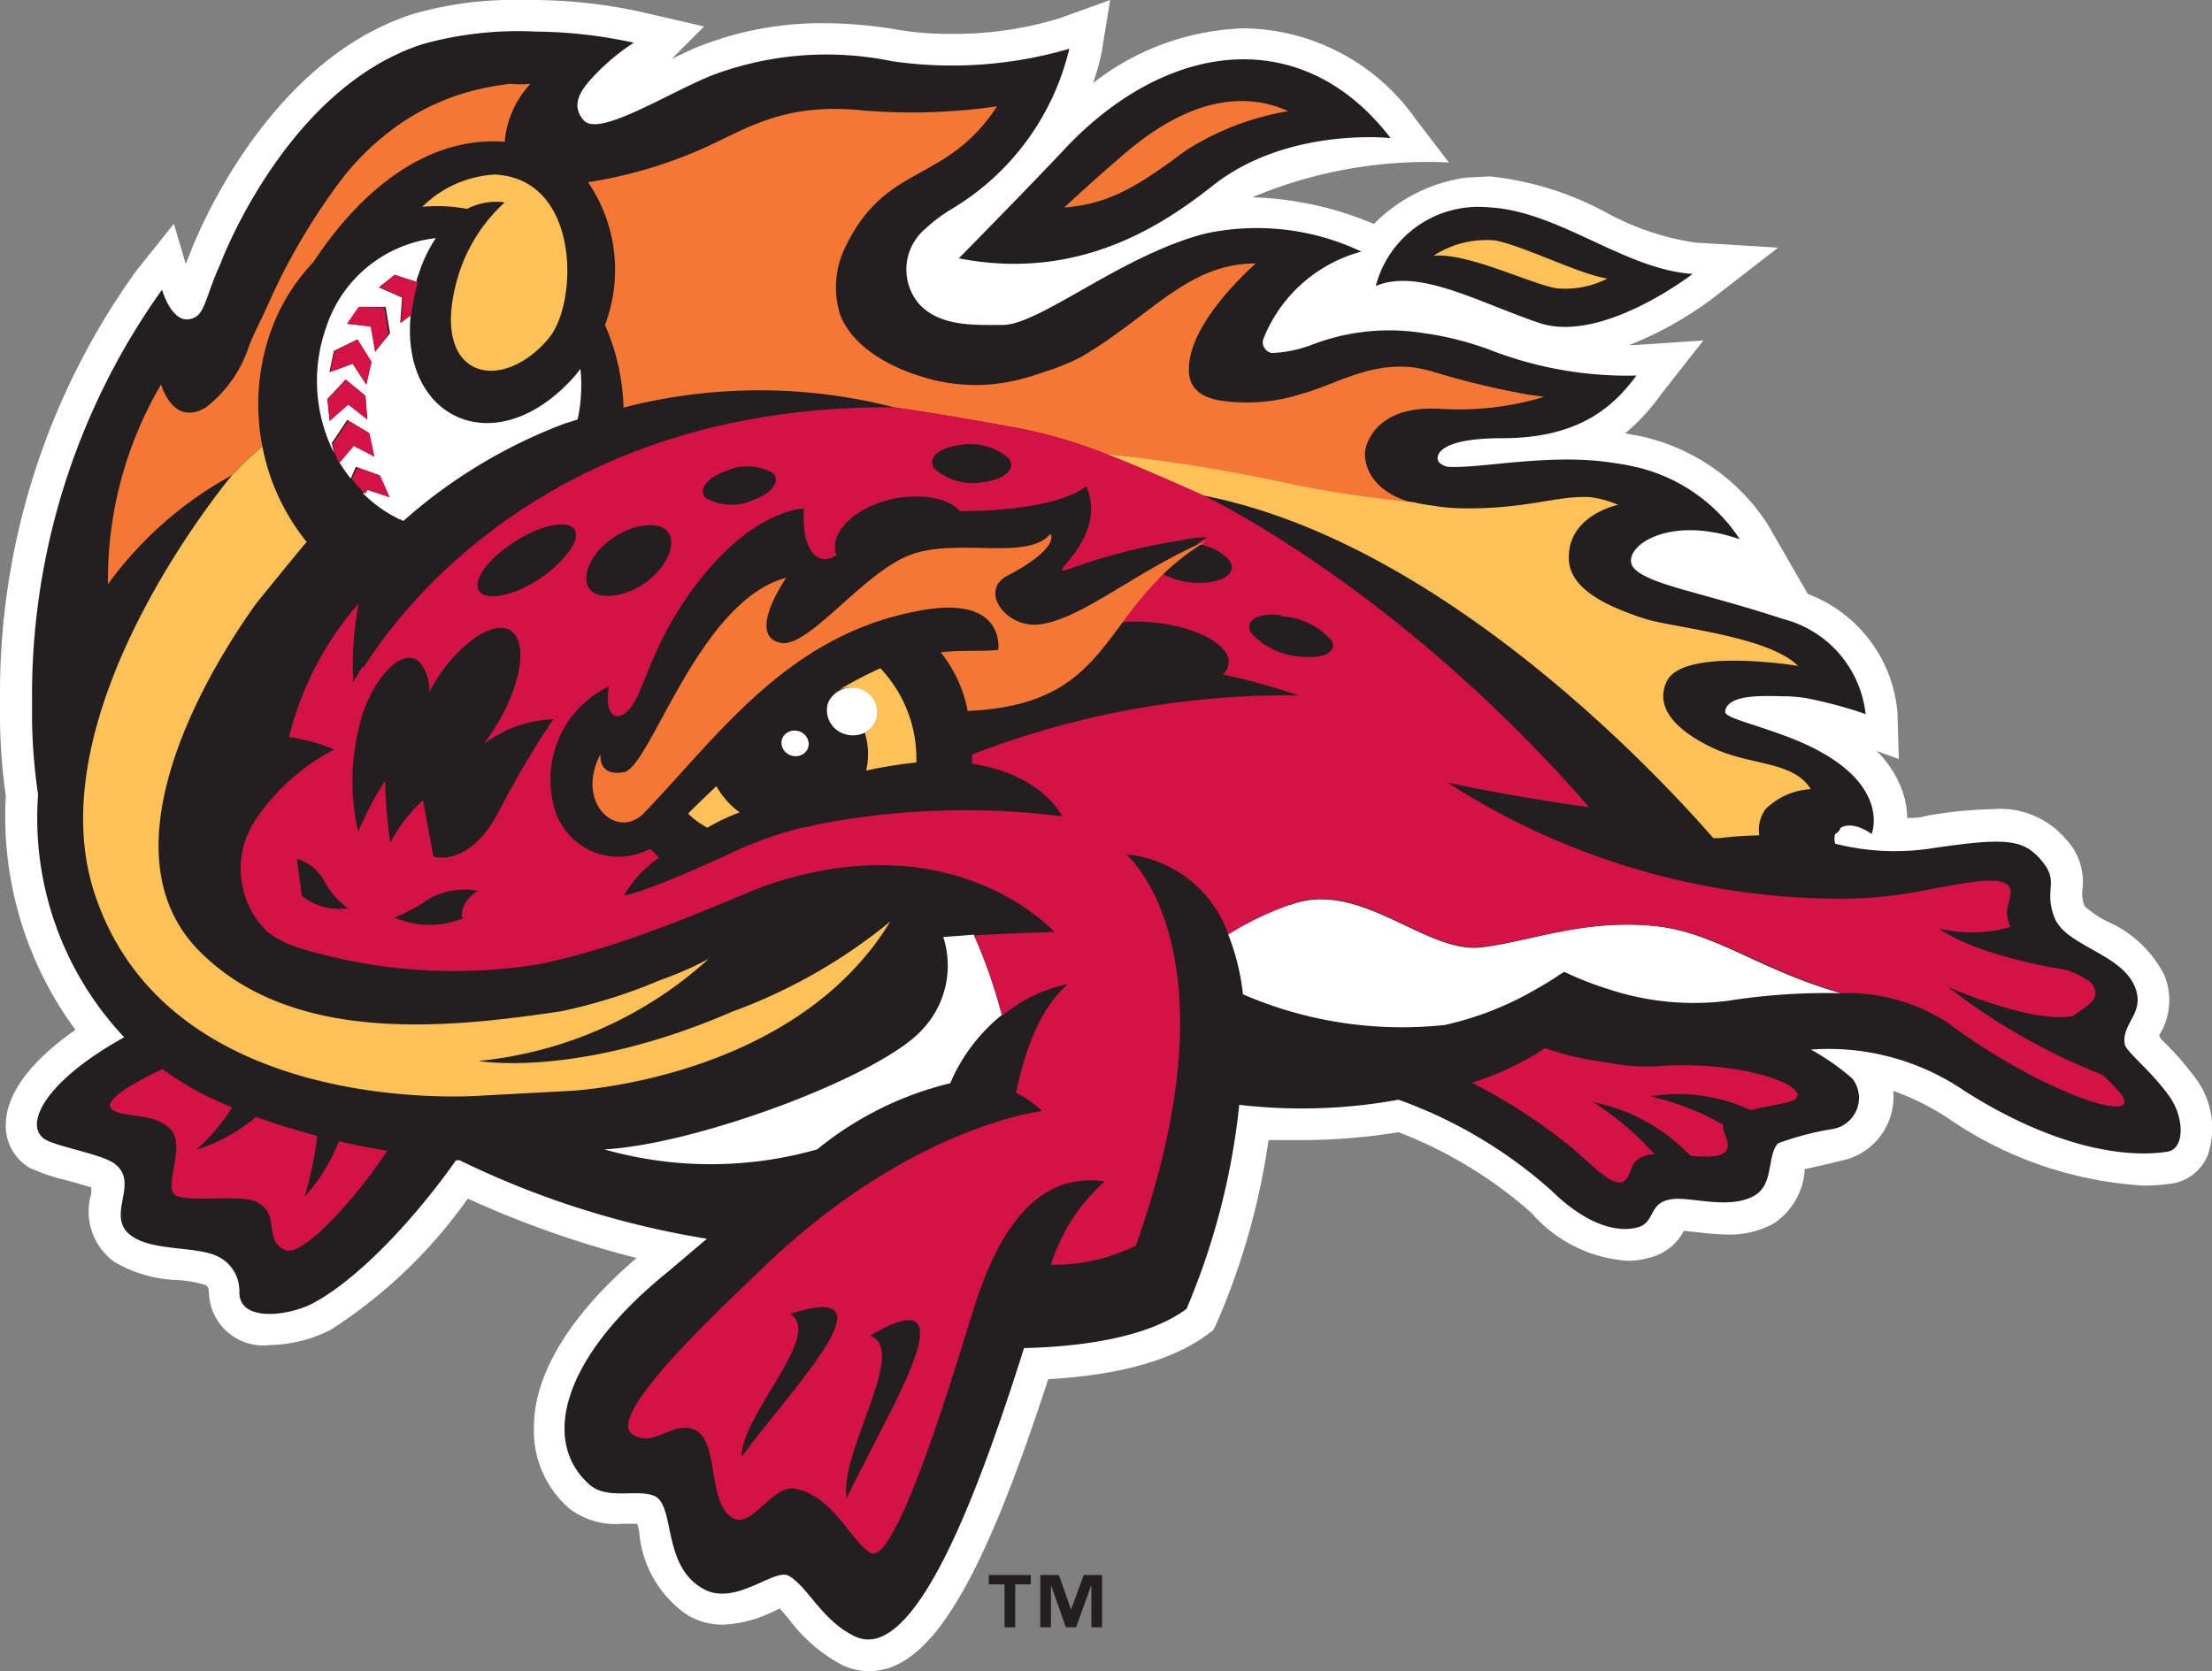 <svg xmlns="http://www.w3.org/2000/svg" viewBox="0 0 95.28 72"><rect x="0" y="0" width="95.28" height="72" fill="#808080" stroke="none"/><g data-name="Layer 2"><path d="M53.94 8.5a14.48 14.48 0 0 1 5.24 1.15 6.9 6.9 0 0 1 4-2l1-.05a13.52 13.52 0 0 1 5.05 1.58A11.56 11.56 0 0 0 73 10.45l3.59.22-2.84 2.2a15.38 15.38 0 0 1-3.58 2h.2l3-.2L71.54 17A8.6 8.6 0 0 1 70 18.67l.74.14a8.73 8.73 0 0 1 5.4 3.78l1.73 3a6 6 0 0 1 3.86 5.11l.06 2-.95-.34a4.61 4.61 0 0 1 1 1.46 3.63 3.63 0 0 1 .31 1.42c.27 0 .56 0 .87-.1a18.74 18.74 0 0 1 2.83-.28A3.72 3.72 0 0 1 89 36.17a2.66 2.66 0 0 1 .7 2.13 1.51 1.51 0 0 0 .09.74 4.25 4.25 0 0 0 1 .67A5 5 0 0 1 93.22 42a2.83 2.83 0 0 1-.22 2.61.7.7 0 0 0 .18.25 12.94 12.94 0 0 1 1.41 1.62 3.59 3.59 0 0 1 .5 3.31 2 2 0 0 1-1.6 1.21 7.92 7.92 0 0 1-1.14.08 16.53 16.53 0 0 1-8.45-2.91A11.18 11.18 0 0 0 81.55 47a2.71 2.71 0 0 1-.06.88A2.79 2.79 0 0 1 79.34 50l-1 .24-.61.13v.12a3 3 0 0 1-1.31 2.21 3.9 3.9 0 0 1-2 .49 11.36 11.36 0 0 1-1.29-.1l-.6-.06A2.28 2.28 0 0 1 71 54.2a3.37 3.37 0 0 1-.89.12 6 6 0 0 1-4.14-2.06 18.83 18.83 0 0 0-5.73-3.48 26.31 26.31 0 0 1-4.17.34h-1.43A30.49 30.49 0 0 1 52.41 57l-.15.31-.27.2c-1.5 1.1-3.8 1.74-6.84 1.91C42.22 68.45 40 72 37.43 72a2.65 2.65 0 0 1-1.16-.27 6.83 6.83 0 0 1-2.31-2l-.37-.43-.2.09a5.52 5.52 0 0 1-2.25.61 3 3 0 0 1-1.52-.41 4.8 4.8 0 0 1-2.08-3.51c0-.13-.06-.3-.09-.43h-.63a3.3 3.3 0 0 1-2.29-.65A4.42 4.42 0 0 1 23 61.47c0-2.29 1.6-4.86 4.42-7.27a42.76 42.76 0 0 1-7.27-2.56 21.31 21.31 0 0 1-5.9 5.65 6 6 0 0 1-2.62.66A2.34 2.34 0 0 1 9 55.71c0-.29-.11-.33-.19-.36a5.31 5.31 0 0 0-1.15-.2 5.69 5.69 0 0 1-2.73-.78 2.68 2.68 0 0 1-1-2.94v-.27c-.25-.08-.77-.23-1.1-.32a7.88 7.88 0 0 1-1.54-.52 2.08 2.08 0 0 1-1.04-1.85c0-1.32 1.05-2.74 3-4.1a15.5 15.5 0 0 1-3-10.07A25.71 25.71 0 0 1 0 31.1v-1.4a31.13 31.13 0 0 1 5.89-18.06l1.6-2L8 11.37l.18-.44C8.3 10.6 11.29 2.7 17.77.61a15.54 15.54 0 0 1 4.7-.61h.64a22.18 22.18 0 0 1 4.49.51l2.73.63-1.4 1.4c.53-.25 1-.49 1.47-.65A14.29 14.29 0 0 1 35.5 1a19.24 19.24 0 0 1 3.22.29 13.37 13.37 0 0 0 2.23.17 15.49 15.49 0 0 0 4.71-.68L47.82 0l-.37 2.27a9.76 9.76 0 0 1-.37 1.31 11.1 11.1 0 0 1 6.53-2.36A9.19 9.19 0 0 1 61 5.16L62.41 7a19.48 19.48 0 0 0-8.47 1.5z" fill="#fff"/><path d="M93.46 47.26c-.78-1.12-1.88-1.93-1.94-2.28-.14-.91.9-1.33.44-2.46-.6-1.46-3-1.76-3.47-3s.24-1.5-.55-2.44-1.54-1-4.74-.53a10.44 10.44 0 0 1-4.15-.2.72.72 0 0 1 0-.42.47.47 0 0 0 .23-.26c.27-.17.73-.16 1.34.26 0 0 1-2.44-3.63-4.19-1.75-.65-2.7-.82-2.68-1.09.11-.81 1.89-.65 2.69-.65a6.34 6.34 0 0 1 .86.09 19.47 19.47 0 0 1 2.25.59l.25.09a4.76 4.76 0 0 0-3.55-4.1c-3.46-1.14-5.74-1.47-6.41-2.17s1-2.19 3.9-1.46l.38.11.26.08a7.33 7.33 0 0 0-4.52-3.12c-.29-.07-.59-.12-.89-.16-2.73-.45-5.8.26-7.18.16-.22-.06-.38-.15-.42-.31 0 0-.28-.92 2.77-.92 3.44 0 4.86-1.46 5.79-2.7a16.31 16.31 0 0 1-6.19-1.06 13.36 13.36 0 0 0-3-.77 9.25 9.25 0 0 0-4.73.48 5.44 5.44 0 0 1-1.79.38.48.48 0 0 1-.38-.56 6.29 6.29 0 0 1 4.24-3.81 10.49 10.49 0 0 0-6.75-.77C48.31 11 44.78 14 43.19 14c-1.22 0-2.66.08-3.58-.88a2.29 2.29 0 0 1 .28-3.29A6.44 6.44 0 0 1 41 9a11 11 0 0 0 5.06-6.9 18 18 0 0 1-7.62.54 14 14 0 0 0-7.62.55c-1.85.69-5 2.75-5.67 2s0-1.48.64-2.13a9.22 9.22 0 0 1 1.51-1.22 20.57 20.57 0 0 0-4.23-.48 15.35 15.35 0 0 0-4.86.54c-5.93 1.91-8.73 9.5-8.73 9.5-.52 1.13-.64 1.95-1 2.22-1 .65-1.5-1.14-1.5-1.14a30.05 30.05 0 0 0-5.6 17.26v1.34a25 25 0 0 0 .26 3.16 13.77 13.77 0 0 0 3.71 10.45C1.73 46.7 1 48.61 2 49.12c.63.33 2.55.64 3 1.07 1 .85-.5 2.24.68 3.07.92.64 2.68.43 3.63.84a1.65 1.65 0 0 1 1 1.58c0 1.34 2.26 1 3.26.42 2-1.1 4.44-3.78 6.07-6.11h.16a38.08 38.08 0 0 0 10.65 3.38c-.65.55-1.28 1.09-1.88 1.59-4.36 3.59-5.27 7.15-3.18 9 .76.67 2 .19 2.77.48.95.37.33 3 2.11 4 1.38.81 3.07-.89 3.7-.55.83.47 1.43 1.93 2.85 2.61 2.65 1.27 5.46-6.64 7.29-12.42 2.22-.05 5.26-.39 7-1.69a30.61 30.61 0 0 0 2.27-8.79 23.18 23.18 0 0 0 6.86-.22 20 20 0 0 1 6.57 3.9c1.61 1.58 2.93 1.82 3.73 1.6s.43-1.1 1.52-1.22c.85-.09 2.46.47 3.53-.16.83-.49.52-1.76 1-2.24a12.33 12.33 0 0 1 2.3-.61 1.36 1.36 0 0 0 .9-2.18A10.11 10.11 0 0 0 78 45.22 10.39 10.39 0 0 1 84.62 47c3.65 2.33 6.73 2.91 8.67 2.63.85-.07.8-1.47.17-2.37z" fill="#231f20"/><path d="M41.3 11.13c5.13 1 8.75-1.39 11-3.18 3.21-2.49 7.6-2 7.6-2-3.72-4.85-9.43-4.28-13.87.29-1.55 1.66-4.73 4.89-4.73 4.89zm25.02 2.79c2.71.89 6.59-2.12 6.59-2.12-2.93-.18-5.8-2.74-8.83-2.87a4.57 4.57 0 0 0-4.82 3.39c1.87-.77 4.35.68 7.06 1.6z" fill="#231f20"/><path d="M47.59 19.55a74.28 74.28 0 0 1 8 1.34 50 50 0 0 0 5.32.79c-2-.52-2.18-1.83-2.1-2.29s.63-1.91 3.17-1.78a12.75 12.75 0 0 0 4.53-.51l-.69-.1a34.8 34.8 0 0 1-4.14-1 7.13 7.13 0 0 0-.78-.17c-2-.22-3.3.73-4.91 1.16a7.56 7.56 0 0 1-3.24.29c-.94-.1-1.56-.51-1.54-1.38 0-1.92 2.47-4.18 2.88-4.55-2.92 0-4.48 2.23-7.47 4a9.49 9.49 0 0 1-1.66.68 10 10 0 0 1-1.66.45 7.62 7.62 0 0 1-3-.09c-1.54-.36-3.5-1.25-4.11-2.83a3.92 3.92 0 0 1 .19-2.85C38.16 6.95 40.7 8 42.95 4.58a25.39 25.39 0 0 1-6.08.15c-3.27-.26-4.83.89-6.6 1.67a19.54 19.54 0 0 1-4.94 1.45 6.7 6.7 0 0 1 .73 6.15 9.64 9.64 0 0 1 .8 3.56 23.33 23.33 0 0 1 11.69 0c1.88.27 3.85.62 5.47.92a20.77 20.77 0 0 1 3.57 1.07z" fill="#f47735"/><path d="M47.59 19.55c1.32.51 2.71 1.12 4.2 1.79C61.86 23.28 71.09 33 73.8 36.11h.26c.64-.08 1.2-.11 1.72-.12a1.5 1.5 0 0 1 .28-1.14A3 3 0 0 1 78 34c-.77-1.23-2.59-1-4.23-1.78s-2.46-1.75-2-2.81c.62-1.56 5.68-.72 5.68-.72-1.31-1.31-5.48-1.65-6.66-2.05s-3.13-1.11-3.21-2.5c-.11-1.94 2.12-2.39 2.12-2.39a4.55 4.55 0 0 0-1.19-.33c-1.41-.09-2.73.52-5.49.48a7.93 7.93 0 0 1-1.33-.12 5.81 5.81 0 0 1-.78-.14 50 50 0 0 1-5.32-.79 74.28 74.28 0 0 0-8-1.3z" fill="#fec157"/><path d="M71.5 45.93a8.33 8.33 0 0 1-2.29-.16 13.15 13.15 0 0 1-2.66-.61 12.52 12.52 0 0 1-3.15 1.49 23.86 23.86 0 0 1 4.39 2.87c1 .87 1.9 1.86 2.3 1.22.25-.4.15-.83 1-1h.18a12.08 12.08 0 0 0-2.66-2.26 8 8 0 0 1 4.2 2.31 4.12 4.12 0 0 0 1.19 0c.85-.25.15-.92.22-1.33a11 11 0 0 0-3.14-1.22 7.36 7.36 0 0 1 4.33.59c.66-.17 1.4-.27 1.7-.37 1.34-.46-1.74-1.8-5.61-1.53zm-56.9 3.24a7.78 7.78 0 0 1-1.48 2.39 16.19 16.19 0 0 0 .55-2.62c-.86-.22-1.75-.5-2.64-.82a7.49 7.49 0 0 1-2.58 1.42A8.3 8.3 0 0 0 10 47.71c-.41-.17-.82-.35-1.22-.55A13.66 13.66 0 0 1 7 46.06c-1.42.67-2.7 1.44-2.12 1.78s1.78.09 2.47.82-.38 2.58.25 2.86 2.77-.06 3.42.25c1.11.52.28 1.68 1.27 2.09.74.3 3-2.17 4.39-4.28-.68-.11-1.35-.24-2.08-.41z" fill="#d31245"/><path d="M63.78 40.82c-2 .22-4.31-2-6.75-2.07a3.67 3.67 0 0 0-1.4.22l-.13.03a13.37 13.37 0 0 0-2.6 1.25 9.93 9.93 0 0 1 .64 2.59 17.24 17.24 0 0 0 8.69 1.32 13.66 13.66 0 0 0 4-1.58c.38-.21.72-.43 1-.62l.15-.09a13.91 13.91 0 0 0 1.91.75 11.7 11.7 0 0 0 5.13.5 27.36 27.36 0 0 1 4.87-.33c-3.51-1-5.41-2.62-8-2.89-3.06-.32-5.46.69-7.51.92z" fill="#fff"/><path d="M90.56 46.31a26.61 26.61 0 0 1-6.65-3.79s3.58 1.6 5.39 1.25c.47-.39 1.35-.7.77-1.43a3.31 3.31 0 0 0-1.07-.55c-4.2-.7-5.48-1.79-5.48-1.79a6 6 0 0 0 3.08-.06c-.3-.68-.08-.87 0-1.39.15-1-1.76-.54-3.59-.21a18.55 18.55 0 0 1-3.58.38 31.25 31.25 0 0 1-17.07-5s2.4.54 6.09 1.06c-8.36-9.6-16.66-13.46-16.66-13.46-1.48-.66-2.88-1.28-4.2-1.79A20.77 20.77 0 0 0 44 18.47c-1.62-.3-3.58-.65-5.46-.92-14.29-.13-20.93 8.14-22.86 11.18h-.06c-.17.26-.3.48-.4.65a14 14 0 0 1 .23-3.38 13.71 13.71 0 0 0-3 5.76 7.6 7.6 0 0 1 1.95.53 9.18 9.18 0 0 0-3.4 3.04 3.79 3.79 0 0 0 .5 4.8 4.28 4.28 0 0 0 1.38.71 22.88 22.88 0 0 0 10.35.7c4.32-.89 8.75-3.08 10-3.47 8-2.62 12.18 2.08 12.18 2.08s-1.81.06-3.45.15a22.65 22.65 0 0 1 1.21 3.46A6.52 6.52 0 0 1 46 42.4c-1.44 1.24-2 3.55-2.23 4.68a4.8 4.8 0 0 1 1.12.79s-5.69.62-12.1 6.82c-1.76 1.7-6.76 6.33-5.54 7.11.87.55 1.57-.42 2.44-.27 1.39.23.68 3.11 1.85 3.86.82.52 1.71-1.41 2.68-1.25 1.65.28 2.4 2.23 3.27 2.76S40.2 62 41.44 58l.45-1.45c.94-3.07 2.54-6.12 5.7-5.65a7.9 7.9 0 0 0-2.32 3.59 7.82 7.82 0 0 0 3.66-.83c4.51-12.75-.42-16.85-.42-16.85a5.17 5.17 0 0 1 4.4 3.45A13.37 13.37 0 0 1 55.5 39l.14-.05a3.67 3.67 0 0 1 1.4-.22c2.44.06 4.71 2.29 6.75 2.07s4.44-1.23 7.55-.9c2.57.27 4.47 1.85 8 2.89a7.92 7.92 0 0 1 4.57 1.28c4 3 8.48 4.47 7.45 3.06a9.39 9.39 0 0 0-.8-.82zM31.94 62.77c0-1.85 3.56-5.28 2.09-6.16 4.71-1.52.05 3.24-2.09 6.16zm4.53 1.78c-.34-2 2.7-6.42 1-7 4.61-2.72.67 3.45-1 7zm18.69-38a3.1 3.1 0 0 1 2.2 1.05c.25.48-.33.79-1.29.69a3.09 3.09 0 0 1-2.2-1.05c-.25-.53.33-.84 1.3-.74zm-13.83-7.37a2.49 2.49 0 0 1 2.14.59c.29.44-.2.88-1.09 1a2.49 2.49 0 0 1-2.14-.59c-.3-.45.19-.89 1.09-1zm-10.1 1.13a2.26 2.26 0 0 1 2.06.07c.34.34 0 .85-.82 1.15a2.24 2.24 0 0 1-2.06-.07c-.35-.34.02-.86.81-1.15zm-5.15 3.12c.85-.75 2-1 2.54-.65s.32 1.33-.53 2.09-2 1-2.54.65-.33-1.33.52-2.09zm-4.5.34c1-.83 2.31-1.34 2.92-1.13s.3 1-.7 1.87-2.31 1.34-2.92 1.13-.31-1.04.69-1.87zm-5.84 6.66c.66-1.62 1.7-2.47 2.32-1.92a1.86 1.86 0 0 1 .43 1.3 9.14 9.14 0 0 1 .63-1c1.26-1.64 2.67-2.24 3.14-1.34s-.17 2.95-1.43 4.59a5.28 5.28 0 0 1 3-1.07 40.26 40.26 0 0 0-2.36 4c-1.26 2.41-2.8 1.92-2.8 1.92l-.45-2.44a6.76 6.76 0 0 0-1.41 1.85 21.81 21.81 0 0 1-.22-2.68 14.63 14.63 0 0 0-1.16 2.19 9.65 9.65 0 0 1 .3-5.39zM13 38.6l-.21-1.6a2 2 0 0 1 1.2 1 3.44 3.44 0 0 0 1 1.13A2.59 2.59 0 0 1 13 38.6zm4 .93a7.31 7.31 0 0 0 1.52-.83 3.18 3.18 0 0 1 2.06-.32s-.85.54-.65 1.19a3.76 3.76 0 0 1-2.93-.04zm24.87-7v.38c3 .43 3.89 2.26 3.89 2.26a33.54 33.54 0 0 0-10.61.36 3.29 3.29 0 0 1-.64.14 16.24 16.24 0 0 0-2.84 1c-3.91 1.82-4.8 1.92-4.8 1.92a5.14 5.14 0 0 1 1.52-1.64l-.39-.38a2.87 2.87 0 0 1-4.18-2 4.46 4.46 0 0 1 2.41-5c-.24 1.31.4 1.68 1 .83s1-3.26 3.4-6c2.18-2.48 4-2.49 4-2.49-.13 1.89.66 2.53 1.4 2-.29-.74.39-1.67 1.68-2.19s3-.43 3.64.3c4.33 0 5.44-1.07 5.44-1.07 1 2.35-2 4-.72 3.56a24.75 24.75 0 0 1 4.71-1.21 5.74 5.74 0 0 1 1.21-.15c-.17.1-.31.2-.46.3a2.1 2.1 0 0 1 1.46.74c.27.47-.26.88-1.18.92a3.29 3.29 0 0 1-1.79-.42 17.58 17.58 0 0 0-1.75 2.11h.13c1.82-.13 3.77.44 4.36 1.26a.71.71 0 0 1-.09 1 27.06 27.06 0 0 1 3.25.9 37.55 37.55 0 0 0-14.05 2.55z" fill="#d31245"/><path d="M40.63 40.37a4 4 0 0 1-.86 3.94c-1.71 2-9.72 5-13.74 5.21a16.78 16.78 0 0 0 9.17 0 14.41 14.41 0 0 1 5.73-2.85 7.63 7.63 0 0 1 2.22-2.94 22.65 22.65 0 0 0-1.21-3.46zm-22.94-26.8l-.45.34.08-1.09-1-.44.68-.54.94.32c0-.13.06-.26.11-.4a6.11 6.11 0 0 1 .72-1.5 5.62 5.62 0 0 0-4.71 3.81 6.93 6.93 0 0 0 .33 5.45l-.1-.43.67-1 .93.56.21 1-.89-.51-.62.73a6.46 6.46 0 0 0 .52.75l.22-.51 1 .36.41.93-1-.32-.1.18a5.79 5.79 0 0 0 1.54 1.1l.2.08a22.3 22.3 0 0 1 6.86-4.16c.21-.08.43-.13.64-.21a6.87 6.87 0 0 0 .12-2.18c-.08.11-.16.22-.25.32-3.36 3.79-7.51 1.86-7.06-2.64zM15 17.43l-.8.7-.1-.94.79-.84.85.7.08 1zm.78-.86l-.59-.9-1 .36.19-.91 1-.49.6 1zm.38-1.42L16 14.07l-1-.12.51-.73h1.1l.19 1.14z" fill="#fff"/><path d="M16.35 12.38l1 .44-.08 1.09.45-.34a8.11 8.11 0 0 1 .28-1.41l-1-.32zm-.9.84l-.51.73 1.02.12.2 1.09.58-.78-.19-1.14-1.1-.02zm-1.04 1.9l-.19.91.98-.36.58.9.23-.98-.6-.96-1 .49zm.48 1.24l-.78.84.09.94.8-.71.82.65-.08-1.02-.85-.7zm1.24 3.32l-.21-1-.92-.55-.67 1 .1.43c.06.13.12.27.19.39l.62-.73zm.66 1.75l-.41-.93-1-.36-.22.51a6.3 6.3 0 0 0 .58.63l.1-.18z" fill="#d31245"/><path d="M20.12 9a2.69 2.69 0 0 1 1.62-.28 7.05 7.05 0 0 0-2 3.16c-1.33 4.43 1.84 5.16 3.9 2.69 1.27-1.52 1.37-6.86-2.32-7.05a4.81 4.81 0 0 0-3.13 1.39 7 7 0 0 1 1.93.09z" fill="#fec157"/><path d="M51.07 6.49a11.74 11.74 0 0 1 4.42-1.7C52.08 3.25 48.92 6.21 48 7s-2.16 1.94-2.16 1.94c1.91-.15 3.11-.87 5.23-2.45z" fill="#f47735"/><path d="M69.24 12c-1.18-.17-3.54-1.38-4.83-1.64a4.15 4.15 0 0 0-2.66.66c1.44-.15 4.2 1.22 5.29 1.4a4 4 0 0 0 2.2-.42zM37.31 33.2a19.43 19.43 0 0 1 2.16-.35 5.66 5.66 0 0 0-1.55-4.06 17.84 17.84 0 0 0-2 1.07 1.12 1.12 0 0 1 1-.19 1.07 1.07 0 0 1 .83 1.33 1 1 0 0 1-.5.57 3.1 3.1 0 0 1 .06 1.63zM31.86 35a3.45 3.45 0 0 1-1-1.13c-.39.37-.8.76-1.22 1.18a3.32 3.32 0 0 0 .83.61c.44-.26.91-.48 1.39-.66z" fill="#fec157"/><path d="M37.75 31a1.07 1.07 0 0 0-.75-1.33 1.12 1.12 0 0 0-1 .19 1 1 0 0 0-.34.45 1.07 1.07 0 0 0 .74 1.32 1.15 1.15 0 0 0 .88-.08 1 1 0 0 0 .47-.55z" fill="#fff"/><ellipse cx="34.25" cy="32.02" rx=".55" ry=".59" transform="rotate(-72.2 34.254 32.026)" fill="#fff"/><path d="M44.79 26.9c-1.45.19-2.64-1.45-1.39-2.1 2.31-1.21 1.85-1.8 1.85-1.8-1 1.2-4.09.13-6.1.93s-4.34 4-5.52 3.77c-1.51-.31.24-2.81.24-2.81-3.79 1-5.85 8.18-7 8.38s-1-.78-1-.78c-1.12 2.11.72 3.74 1.88 2.53 3.24-3.38 6.19-7.66 11.81-8.7C43.35 25.58 43 28 43 28c-.7.08-1.48 0-2.48.1a5.8 5.8 0 0 1 1.15 2.46v.07c4-.17 5.2-1.82 6.6-3.7a17.58 17.58 0 0 1 1.75-2.11 10 10 0 0 1 1.51-1.23c.15-.1.3-.21.46-.3-2.99 1.26-5.35 3.37-7.2 3.61z" fill="#f47735"/><path d="M31.53 43.59c-6.66 2.89-10.92 2.12-10.92 2.12a17.28 17.28 0 0 0 9.92-4.4 14.33 14.33 0 0 1-2.05.9 23.16 23.16 0 0 1-4.31 1.36c-5 .75-11.53 1.4-15.51-2.52C4.52 37 8.33 29.8 11 26.05c.15-.2 2.2-2.71 2.21-2.7a9.35 9.35 0 0 1-1.91-4.12 15.2 15.2 0 0 0-1.3 1.24S1.64 30.4 4 38.26c3.1 10.1 16.81 8.94 16.81 8.94l3.74-.2s9.63-.44 13.8-7.3a23.34 23.34 0 0 1-6.82 3.89z" fill="#fec157"/><path d="M11.3 19.23a9.43 9.43 0 0 1 .38-5 8.43 8.43 0 0 1 1.82-2.94c2.13-3.23 5-5.43 8.24-5.18a4.16 4.16 0 0 1 1.11-2.5 3.72 3.72 0 0 1-.85 0 11.28 11.28 0 0 0-2.19.46 9.91 9.91 0 0 0-3.21 1.74 11.25 11.25 0 0 0-1.82 1.83 27.29 27.29 0 0 0-3.34 5.72c-.24.51-.5 1-.71 1.54a5.49 5.49 0 0 1-1.87 2.66c-1.43.84-1.92-1-1.92-1a16.63 16.63 0 0 0-2.29 8.61 16.12 16.12 0 0 1 5.35-4.7 15.2 15.2 0 0 1 1.3-1.24z" fill="#f47735"/><path fill="#231f20" d="M46.14 69.33h-.01l-.52-1.47h-.8v2.25h.46v-1.79h.01l.63 1.79h.44l.65-1.79h.01v1.79h.46v-2.25h-.79l-.54 1.47zm-3.55-1.07h.68v1.85h.46v-1.85h.67v-.4h-1.81v.4z"/></g></svg>